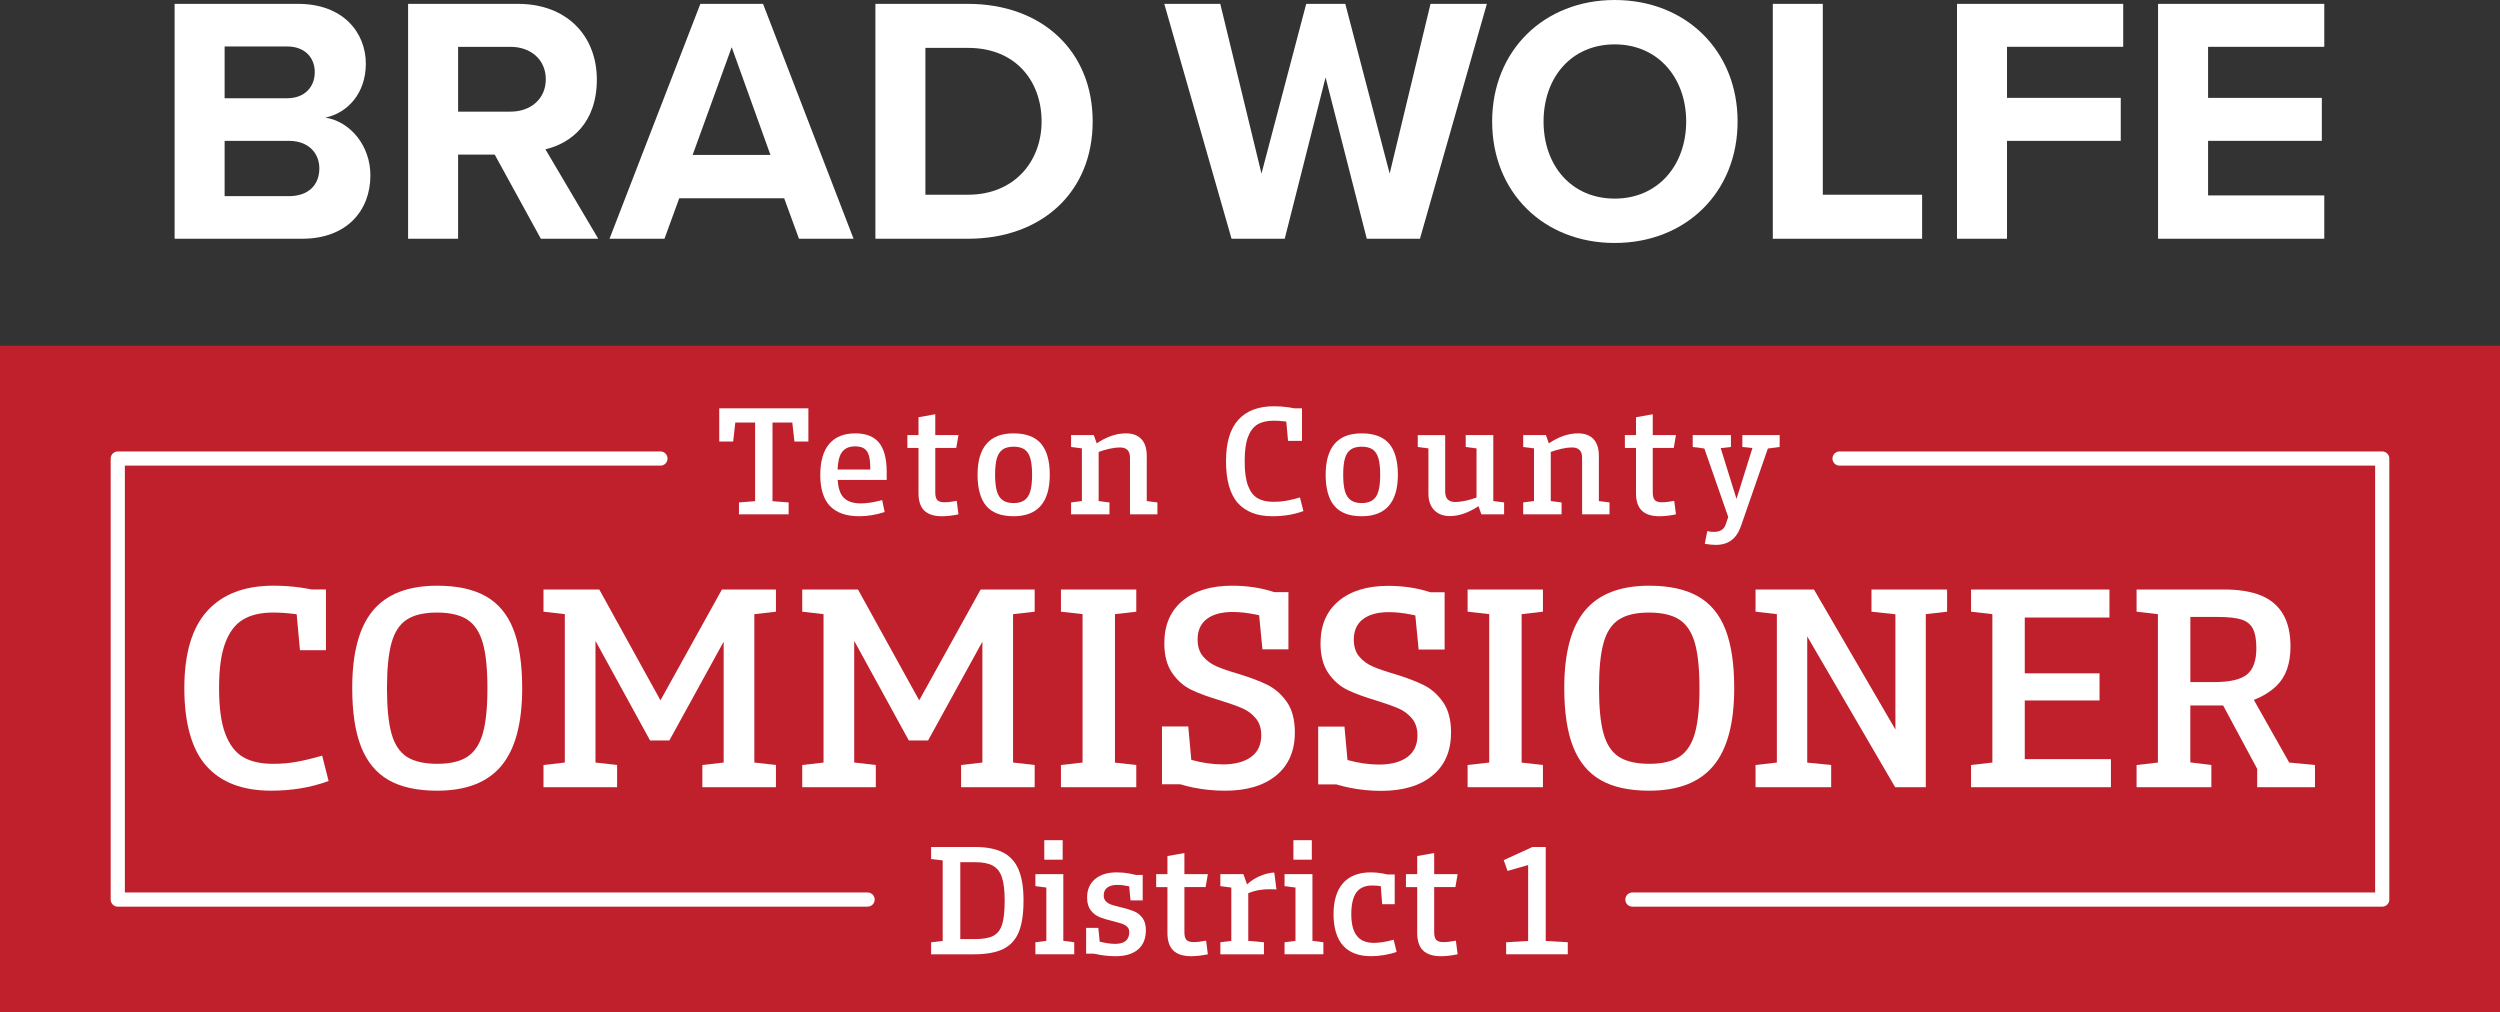 <?xml version="1.0" encoding="UTF-8"?>
<svg id="Layer_1" data-name="Layer 1" xmlns="http://www.w3.org/2000/svg" viewBox="0 0 1764 714.33">
  <rect x="0" y="0" width="1764" height="714.33" fill="#333333" stroke="none"/>
  <defs>
    <style>
      .cls-1 {
        fill: none;
        stroke: #fff;
        stroke-linecap: round;
        stroke-linejoin: round;
        stroke-width: 10px;
      }

      .cls-2 {
        fill: #c0202c;
      }

      .cls-2, .cls-3 {
        stroke-width: 0px;
      }

      .cls-3 {
        fill: #fff;
      }
    </style>
  </defs>
  <g>
    <path class="cls-3" d="M123.21,2.73h87.21c31.56,0,47.71,20.13,47.71,42.24,0,20.87-12.92,34.79-28.57,38.02,17.64,2.73,31.8,19.88,31.8,40.75,0,24.85-16.65,44.72-48.2,44.72h-89.95V2.73ZM202.72,69.32c11.93,0,19.38-7.7,19.38-18.39s-7.45-18.14-19.38-18.14h-44.23v36.53h44.23ZM203.96,138.4c13.42,0,21.37-7.7,21.37-19.63,0-10.44-7.45-19.38-21.37-19.38h-45.47v39.01h45.47Z"/>
    <path class="cls-3" d="M349.07,109.08h-25.84v59.38h-35.28V2.73h77.52c34.54,0,55.66,22.61,55.66,53.42s-18.39,44.97-36.28,49.2l37.27,63.11h-40.5l-32.55-59.38ZM360.26,33.05h-37.02v45.72h37.02c14.16,0,24.85-8.94,24.85-22.86s-10.68-22.86-24.85-22.86Z"/>
    <path class="cls-3" d="M553.32,139.89h-74.04l-10.44,28.57h-38.76L494.18,2.73h44.23l63.86,165.73h-38.51l-10.44-28.57ZM488.72,109.33h54.91l-27.33-76.03-27.58,76.03Z"/>
    <path class="cls-3" d="M617.68,2.73h65.35c51.93,0,87.96,33.05,87.96,82.99s-36.03,82.74-87.96,82.74h-65.35V2.73ZM683.02,137.4c32.8,0,51.93-23.61,51.93-51.68s-17.89-51.93-51.93-51.93h-30.06v103.61h30.06Z"/>
    <path class="cls-3" d="M935.32,54.66l-28.82,113.8h-37.52L821.52,2.73h39.51l29.07,119.76,31.56-119.76h27.58l31.31,119.76,28.82-119.76h39.76l-47.21,165.73h-37.52l-29.07-113.8Z"/>
    <path class="cls-3" d="M1139.33,0c50.19,0,86.72,35.78,86.72,85.72s-36.53,85.72-86.72,85.72-86.47-35.78-86.47-85.72S1089.38,0,1139.33,0ZM1139.33,31.31c-30.56,0-50.19,23.36-50.19,54.42s19.63,54.41,50.19,54.41,50.44-23.6,50.44-54.41-19.88-54.42-50.44-54.42Z"/>
    <path class="cls-3" d="M1250.89,2.73h35.28v134.67h70.07v31.06h-105.35V2.73Z"/>
    <path class="cls-3" d="M1380.85,2.73h117.28v30.31h-81.99v36.03h80.26v30.31h-80.26v69.07h-35.28V2.73Z"/>
    <path class="cls-3" d="M1522.73,2.73h117.28v30.31h-81.99v36.03h80.26v30.31h-80.26v38.51h81.99v30.56h-117.28V2.73Z"/>
  </g>
  <rect class="cls-2" y="243.94" width="1764" height="470.39"/>
  <g>
    <g>
      <polygon class="cls-3" points="518.83 298.16 532.81 298.16 532.81 353.63 521.42 354.53 521.42 362.93 556.46 362.93 556.46 354.53 545.08 353.63 545.08 298.16 559.06 298.16 560.55 311.53 570.39 311.53 570.39 288.1 507.49 288.1 507.49 311.53 517.33 311.53 518.83 298.16"/>
      <path class="cls-3" d="M606.2,364.26c5.97,0,11.97-.99,18.02-2.98l-1.77-8.4c-5.82,1.55-10.87,2.32-15.14,2.32-5.68,0-9.82-1.51-12.44-4.53-2.2-2.53-3.47-6.55-3.82-12.05h34.6v-5.53c0-9.43-1.81-16.34-5.42-20.73-3.61-4.38-9.17-6.58-16.69-6.58-8.11,0-14.26,2.49-18.46,7.46-4.2,4.97-6.3,12.29-6.3,21.94s2.3,17.19,6.91,21.94c4.6,4.75,11.44,7.13,20.5,7.13ZM603.33,314.96c2.65,0,4.75.48,6.3,1.44,1.55.96,2.67,2.54,3.37,4.75.7,2.21,1.05,5.23,1.05,9.06v1.11h-23.06c.2-5.42,1.16-9.42,2.89-11.99,1.95-2.91,5.1-4.37,9.45-4.37Z"/>
      <path class="cls-3" d="M648.1,348.01c0,5.53,1.36,9.62,4.09,12.27,2.73,2.65,6.89,3.98,12.49,3.98,3.46,0,7.33-.44,11.61-1.33l-1.22-9.51c-3.54.66-6.41.99-8.62.99-2.43,0-4.13-.51-5.08-1.55-.96-1.03-1.44-2.84-1.44-5.42v-31.39h14.81l1.55-9.06h-16.36v-14.7l-11.83,2.1v12.6h-7.85v9.06h7.85v31.95Z"/>
      <path class="cls-3" d="M715.19,364.26c8.47,0,14.85-2.45,19.12-7.35,4.27-4.9,6.41-12.21,6.41-21.94s-2.06-17.11-6.19-21.94c-4.13-4.83-10.58-7.24-19.34-7.24s-14.83,2.45-19.07,7.35c-4.24,4.9-6.36,12.18-6.36,21.83s2.06,17.23,6.19,22.05c4.13,4.83,10.54,7.24,19.23,7.24ZM703.42,323.3c.85-2.84,2.23-4.9,4.15-6.19,1.92-1.29,4.46-1.93,7.63-1.93s5.8.65,7.68,1.93c1.88,1.29,3.24,3.35,4.09,6.19.85,2.84,1.27,6.73,1.27,11.66s-.42,8.84-1.27,11.72c-.85,2.87-2.23,4.97-4.15,6.3-1.92,1.33-4.46,1.99-7.63,1.99s-5.71-.66-7.63-1.99c-1.92-1.33-3.3-3.43-4.15-6.3-.85-2.87-1.27-6.78-1.27-11.72s.42-8.82,1.27-11.66Z"/>
      <path class="cls-3" d="M782.84,354.53l-7.63-.98v-34.66c2.73-.98,5.22-1.72,7.46-2.22,2.84-.63,5.4-.94,7.68-.94s4.02.61,5.2,1.82c1.18,1.22,1.77,3,1.77,5.36v40.01h19.34v-8.4l-7.52-.96v-31.98c0-5.16-1.27-9.08-3.81-11.77-2.54-2.69-6.17-4.03-10.89-4.03-6.78,0-13.64,2.36-20.6,7.06l-2.06-5.85h-16.03v8.4l7.63.98v37.17l-7.63.98v8.4h27.08v-8.4Z"/>
      <path class="cls-3" d="M897.91,364.26c3.9,0,7.64-.3,11.22-.88,3.57-.59,7.09-1.51,10.56-2.76l-2.43-9.62c-3.54,1.03-6.74,1.81-9.62,2.32-2.87.52-5.86.77-8.95.77-4.64,0-8.42-.85-11.33-2.54-2.91-1.69-5.16-4.62-6.74-8.79-1.59-4.16-2.38-9.93-2.38-17.3s.77-12.91,2.32-17.08c1.55-4.16,3.79-7.13,6.74-8.9,2.95-1.77,6.74-2.65,11.39-2.65,2.58,0,5.32.18,8.23.55.23.03.46.06.69.1l1.24,13.61h9.84v-22.99h-5.47c-1.28-.27-2.64-.51-4.09-.72-3.35-.48-6.8-.72-10.34-.72-10.91,0-19.25,3.19-25.04,9.56-5.79,6.37-8.68,16.12-8.68,29.24s2.78,23.23,8.35,29.46c5.56,6.23,13.72,9.34,24.48,9.34Z"/>
      <path class="cls-3" d="M960.81,364.26c8.47,0,14.85-2.45,19.12-7.35,4.27-4.9,6.41-12.21,6.41-21.94s-2.06-17.11-6.19-21.94c-4.13-4.83-10.58-7.24-19.34-7.24s-14.83,2.45-19.07,7.35c-4.24,4.9-6.36,12.18-6.36,21.83s2.06,17.23,6.19,22.05c4.13,4.83,10.54,7.24,19.23,7.24ZM949.04,323.3c.85-2.84,2.23-4.9,4.15-6.19,1.92-1.29,4.46-1.93,7.63-1.93s5.8.65,7.68,1.93c1.88,1.29,3.24,3.35,4.09,6.19.85,2.84,1.27,6.73,1.27,11.66s-.42,8.84-1.27,11.72c-.85,2.87-2.23,4.97-4.15,6.3-1.92,1.33-4.46,1.99-7.63,1.99s-5.71-.66-7.63-1.99c-1.92-1.33-3.3-3.43-4.15-6.3-.85-2.87-1.27-6.78-1.27-11.72s.42-8.82,1.27-11.66Z"/>
      <path class="cls-3" d="M1007.9,348.34c0,4.94,1.36,8.81,4.09,11.61,2.73,2.8,6.41,4.2,11.05,4.2,6.34,0,13.07-2.33,20.19-6.98l2.03,5.76h16.03v-8.4l-7.63-.98v-46.55h-19.45v8.4l7.63.98v34.68c-2.67.97-5.14,1.71-7.41,2.2-2.87.63-5.45.94-7.74.94s-4.02-.61-5.2-1.82c-1.18-1.22-1.77-3.04-1.77-5.47v-39.9h-19.34v8.4l7.52.96v31.98Z"/>
      <path class="cls-3" d="M1101.85,354.53l-7.63-.98v-34.66c2.73-.98,5.22-1.72,7.46-2.22,2.84-.63,5.4-.94,7.68-.94s4.02.61,5.2,1.82c1.18,1.22,1.77,3,1.77,5.36v40.01h19.34v-8.4l-7.52-.96v-31.98c0-5.16-1.27-9.08-3.81-11.77-2.54-2.69-6.17-4.03-10.89-4.03-6.78,0-13.64,2.36-20.6,7.06l-2.06-5.85h-16.03v8.4l7.63.98v37.17l-7.63.98v8.4h27.08v-8.4Z"/>
      <path class="cls-3" d="M1181,316.06l1.55-9.06h-16.36v-14.7l-11.83,2.1v12.6h-7.85v9.06h7.85v31.95c0,5.53,1.36,9.62,4.09,12.27,2.73,2.65,6.89,3.98,12.49,3.98,3.46,0,7.33-.44,11.61-1.33l-1.22-9.51c-3.54.66-6.41.99-8.62.99-2.43,0-4.13-.51-5.08-1.55-.96-1.03-1.44-2.84-1.44-5.42v-31.39h14.81Z"/>
      <path class="cls-3" d="M1219.43,364.81l-1.85,5.42c-1.18,3.39-3.94,5.08-8.29,5.08-1.62,0-3.17-.18-4.64-.55l-1.77,8.95c3.02.51,5.56.77,7.63.77,4.49,0,8.2-1.07,11.11-3.21,2.91-2.14,5.18-5.49,6.8-10.06l18.98-54.73,8.32-1.09v-8.4h-26.31v8.4l7.11.75-11.25,35.92-11.14-35.85,7.22-.82v-8.4h-26.97v8.4l8.21,1.08,16.85,48.33Z"/>
    </g>
    <g>
      <path class="cls-3" d="M707.77,601.5c-5-2.57-11.59-3.86-19.79-3.86h-30.98v8.5l8.16.94v56.84l-8.16.94v8.5h29.97c8.8,0,15.73-1.23,20.8-3.69,5.07-2.46,8.74-6.41,11.02-11.85,2.27-5.44,3.41-12.9,3.41-22.37s-1.16-16.29-3.47-21.81c-2.31-5.52-5.97-9.56-10.96-12.13ZM707.1,652.27c-1.19,3.84-3.26,6.52-6.21,8.05-2.95,1.53-7.21,2.29-12.8,2.29h-10.51v-54.24h10.74c5.29,0,9.41.84,12.36,2.52,2.94,1.68,5.05,4.44,6.32,8.28,1.27,3.84,1.9,9.26,1.9,16.27,0,7.38-.6,12.99-1.79,16.83Z"/>
      <polygon class="cls-3" points="750.27 616.77 730.58 616.77 730.58 625.26 738.3 626.25 738.3 663.86 730.58 664.85 730.58 673.35 757.98 673.35 757.98 664.85 750.27 663.86 750.27 616.77"/>
      <rect class="cls-3" x="736.85" y="592.83" width="12.97" height="13.76"/>
      <path class="cls-3" d="M799.92,642.88c-2.39-.93-5.44-1.85-9.17-2.74-2.83-.67-5.02-1.27-6.54-1.79-1.53-.52-2.81-1.3-3.86-2.35-1.05-1.04-1.57-2.42-1.57-4.14,0-2.46.84-4.32,2.52-5.59,1.68-1.27,4.08-1.9,7.21-1.9,2.24,0,4.66.28,7.27.84.33.07.65.14.98.22l.92,9.9h8.61v-18h-4.93c-1.37-.36-2.8-.67-4.29-.95-3.02-.56-6.02-.84-9-.84-6.56,0-11.71,1.59-15.43,4.75-3.73,3.17-5.59,7.51-5.59,13.03,0,3.8.88,6.82,2.63,9.06,1.75,2.24,3.86,3.84,6.32,4.81,2.46.97,5.59,1.9,9.39,2.8,2.61.67,4.68,1.27,6.21,1.79,1.53.52,2.78,1.25,3.75,2.18.97.93,1.45,2.18,1.45,3.75,0,2.76-.84,4.83-2.52,6.21-1.68,1.38-4.16,2.07-7.44,2.07s-6.79-.52-10.9-1.56l-.96-9.73h-8.61v18.23h5.52c1.54.35,3.18.67,4.94.95,3.47.56,6.8.84,10.01.84,7.01,0,12.38-1.58,16.1-4.75,3.73-3.17,5.59-7.7,5.59-13.59,0-3.73-.84-6.67-2.52-8.83-1.68-2.16-3.71-3.71-6.09-4.64Z"/>
      <path class="cls-3" d="M850.69,625.94l1.57-9.17h-16.55v-14.87l-11.97,2.12v12.75h-7.94v9.17h7.94v32.32c0,5.59,1.38,9.73,4.14,12.41,2.76,2.68,6.97,4.03,12.64,4.03,3.5,0,7.42-.45,11.74-1.34l-1.23-9.62c-3.58.67-6.49,1.01-8.72,1.01-2.46,0-4.18-.52-5.14-1.57-.97-1.04-1.45-2.87-1.45-5.48v-31.76h14.99Z"/>
      <path class="cls-3" d="M888.43,618.39c-3.01,1.34-5.85,3.21-8.52,5.6l-2.6-7.22h-16.22v8.5l7.72.99v37.61l-7.72.99v8.5h30.75v-8.5l-11.07-.98v-33.67c2.85-1.14,5.74-1.91,8.67-2.32,3.54-.48,7.29-.58,11.24-.28l-1.57-11.97c-3.51.22-7.06,1.14-10.68,2.74Z"/>
      <polygon class="cls-3" points="926.06 616.77 906.38 616.77 906.38 625.26 914.09 626.25 914.09 663.86 906.38 664.85 906.38 673.35 933.78 673.35 933.78 664.85 926.06 663.86 926.06 616.77"/>
      <rect class="cls-3" x="912.64" y="592.83" width="12.97" height="13.76"/>
      <path class="cls-3" d="M975.83,664.74c-2.39.37-4.51.56-6.37.56-5.44,0-9.47-1.66-12.08-4.98-2.61-3.32-3.91-8.4-3.91-15.26s1.19-12.04,3.58-15.32c2.38-3.28,6.08-4.92,11.07-4.92,2.12,0,4.17.15,6.14.45l1.02,12.75h8.83v-21.02h-5.26c-1.1-.27-2.27-.51-3.52-.73-2.8-.48-5.46-.73-8-.73-8.65,0-15.21,2.54-19.68,7.6-4.47,5.07-6.71,12.38-6.71,21.92s2.24,17.15,6.71,22.14c4.47,5,11.11,7.49,19.91,7.49,2.76,0,5.74-.26,8.95-.78,3.2-.52,6.19-1.27,8.95-2.24l-2.12-8.61c-2.61.75-5.11,1.31-7.49,1.68Z"/>
      <path class="cls-3" d="M1026.93,625.94l1.57-9.17h-16.55v-14.87l-11.97,2.12v12.75h-7.94v9.17h7.94v32.32c0,5.59,1.38,9.73,4.14,12.41,2.76,2.68,6.97,4.03,12.64,4.03,3.5,0,7.42-.45,11.74-1.34l-1.23-9.62c-3.58.67-6.49,1.01-8.72,1.01-2.46,0-4.18-.52-5.14-1.57-.97-1.04-1.45-2.87-1.45-5.48v-31.76h14.99Z"/>
      <polygon class="cls-3" points="1090.67 597.64 1081.28 597.64 1061.04 606.92 1063.72 614.53 1078.26 610.36 1078.26 663.94 1062.72 664.85 1062.72 673.35 1106.22 673.35 1106.22 664.85 1090.67 663.94 1090.67 597.64"/>
    </g>
  </g>
  <g>
    <polyline class="cls-1" points="466.01 323.55 83.1 323.55 83.1 634.73 612.17 634.73"/>
    <polyline class="cls-1" points="1151.83 634.73 1680.9 634.73 1680.9 323.55 1297.99 323.55"/>
  </g>
  <g>
    <path class="cls-3" d="M209.38,537.52c-5.36.96-10.92,1.44-16.69,1.44-8.65,0-15.7-1.58-21.12-4.74-5.43-3.16-9.62-8.62-12.57-16.38-2.96-7.76-4.43-18.51-4.43-32.25s1.44-24.07,4.33-31.83c2.88-7.76,7.07-13.29,12.57-16.59,5.49-3.3,12.57-4.95,21.22-4.95,4.81,0,9.92.34,15.35,1.03.44.06.86.12,1.29.18l2.32,25.37h18.34v-42.86h-10.19c-2.39-.5-4.92-.95-7.63-1.34-6.25-.89-12.67-1.34-19.27-1.34-20.33,0-35.89,5.94-46.67,17.82-10.78,11.88-16.17,30.05-16.17,54.5s5.18,43.31,15.56,54.91c10.37,11.61,25.58,17.41,45.64,17.41,7.28,0,14.25-.55,20.91-1.65,6.66-1.1,13.22-2.81,19.68-5.15l-4.53-17.93c-6.59,1.93-12.57,3.37-17.93,4.33Z"/>
    <path class="cls-3" d="M342.9,420.79c-8.79-5.01-20.26-7.52-34.41-7.52-20.47,0-35.58,5.84-45.33,17.51-9.75,11.68-14.63,29.88-14.63,54.6,0,17.17,2.09,31.05,6.28,41.62,4.19,10.58,10.64,18.37,19.37,23.39,8.72,5.02,20.16,7.52,34.31,7.52,20.47,0,35.58-5.87,45.33-17.62,9.75-11.74,14.63-29.98,14.63-54.71,0-17.03-2.06-30.84-6.18-41.42-4.12-10.58-10.58-18.37-19.37-23.39ZM340.63,517.63c-2.2,7.62-5.84,13.08-10.92,16.38-5.08,3.3-12.16,4.94-21.22,4.94s-16.35-1.65-21.43-4.94c-5.08-3.3-8.69-8.76-10.82-16.38-2.13-7.62-3.19-18.3-3.19-32.04s1.06-24.24,3.19-31.94c2.13-7.69,5.73-13.19,10.82-16.48,5.08-3.3,12.16-4.95,21.22-4.95s16.35,1.65,21.43,4.95c5.08,3.3,8.72,8.76,10.92,16.38,2.2,7.62,3.3,18.31,3.3,32.04s-1.1,24.42-3.3,32.04Z"/>
    <polygon class="cls-3" points="466.02 494.16 422.85 415.95 383.49 415.95 383.49 431.61 398.53 433.34 398.53 538.06 383.49 539.78 383.49 555.44 435.42 555.44 435.42 539.78 420.17 538.04 420.17 452.2 458.7 522.48 472.3 522.48 510.62 452.74 510.62 538.06 495.58 539.78 495.58 555.44 547.51 555.44 547.51 539.78 532.26 538.04 532.26 433.36 547.51 431.61 547.51 415.95 509.39 415.95 466.02 494.16"/>
    <polygon class="cls-3" points="730.06 431.61 730.06 415.95 691.94 415.95 648.58 494.16 605.4 415.95 566.05 415.95 566.05 431.61 581.09 433.34 581.09 538.06 566.05 539.78 566.05 555.44 617.97 555.44 617.97 539.78 602.73 538.04 602.73 452.2 641.26 522.48 654.85 522.48 693.18 452.74 693.18 538.06 678.14 539.78 678.14 555.44 730.06 555.44 730.06 539.78 714.82 538.04 714.82 433.36 730.06 431.61"/>
    <polygon class="cls-3" points="801.76 539.78 786.72 538.1 786.72 433.34 801.76 431.61 801.76 415.95 748.6 415.95 748.6 431.61 763.85 433.32 763.85 538.05 748.6 539.78 748.6 555.44 801.76 555.44 801.76 539.78"/>
    <path class="cls-3" d="M913.65,516.91c0-9.07-1.89-16.28-5.67-21.63-3.78-5.36-8.28-9.34-13.5-11.95-5.22-2.61-12.09-5.22-20.6-7.83-6.59-1.92-11.78-3.71-15.56-5.36-3.78-1.65-6.94-3.98-9.48-7.01-2.54-3.02-3.81-7.01-3.81-11.95,0-6.32,2.16-11.13,6.49-14.42,4.33-3.3,10.41-4.94,18.24-4.94,4.94,0,10.3.59,16.07,1.75.88.18,1.75.37,2.61.57l2.33,24.05h18.34v-40.39h-9.98c-9.23-3.02-19.16-4.53-29.78-4.53-14.84,0-26.51,3.57-35.03,10.71-8.52,7.14-12.78,17.1-12.78,29.88,0,8.65,1.85,15.66,5.56,21.02,3.71,5.36,8.21,9.31,13.5,11.85,5.29,2.54,12.12,5.05,20.5,7.52,6.59,2.06,11.78,3.91,15.56,5.56,3.78,1.65,6.93,4.02,9.48,7.11,2.54,3.09,3.81,7.04,3.81,11.85,0,6.73-2.4,11.85-7.21,15.35-4.81,3.5-11.47,5.25-19.99,5.25-7.11,0-14.5-1.08-22.17-3.22l-2.14-23.57h-18.54v40.8h12.85c2.89.87,5.88,1.63,8.99,2.27,7.42,1.51,14.97,2.27,22.66,2.27,15.38,0,27.44-3.61,36.16-10.82,8.72-7.21,13.08-17.27,13.08-30.19Z"/>
    <path class="cls-3" d="M1023.86,517.02c0-9.07-1.89-16.28-5.67-21.63-3.78-5.36-8.28-9.34-13.5-11.95-5.22-2.61-12.09-5.22-20.6-7.83-6.59-1.92-11.78-3.71-15.56-5.36-3.78-1.65-6.94-3.98-9.48-7.01-2.54-3.02-3.81-7.01-3.81-11.95,0-6.32,2.16-11.13,6.49-14.42,4.33-3.3,10.41-4.94,18.24-4.94,4.94,0,10.3.59,16.07,1.75.88.18,1.75.37,2.61.57l2.33,24.05h18.34v-40.39h-9.98c-9.23-3.02-19.16-4.53-29.78-4.53-14.84,0-26.51,3.57-35.03,10.71-8.52,7.14-12.78,17.1-12.78,29.88,0,8.65,1.85,15.66,5.56,21.02,3.71,5.36,8.21,9.31,13.5,11.85,5.29,2.54,12.12,5.05,20.5,7.52,6.59,2.06,11.78,3.91,15.56,5.56,3.78,1.65,6.93,4.02,9.48,7.11,2.54,3.09,3.81,7.04,3.81,11.85,0,6.73-2.4,11.85-7.21,15.35-4.81,3.5-11.47,5.25-19.99,5.25-7.11,0-14.5-1.08-22.17-3.22l-2.14-23.57h-18.54v40.8h12.85c2.89.87,5.88,1.63,8.99,2.27,7.42,1.51,14.97,2.27,22.66,2.27,15.38,0,27.44-3.61,36.16-10.82,8.72-7.21,13.08-17.27,13.08-30.19Z"/>
    <polygon class="cls-3" points="1088.7 539.78 1073.66 538.1 1073.66 433.34 1088.7 431.61 1088.7 415.95 1035.54 415.95 1035.54 431.61 1050.79 433.32 1050.79 538.05 1035.54 539.78 1035.54 555.44 1088.7 555.44 1088.7 539.78"/>
    <path class="cls-3" d="M1198.11,420.79c-8.79-5.01-20.26-7.52-34.41-7.52-20.47,0-35.58,5.84-45.33,17.51-9.75,11.68-14.63,29.88-14.63,54.6,0,17.17,2.09,31.05,6.28,41.62,4.19,10.58,10.64,18.37,19.37,23.39,8.72,5.02,20.16,7.52,34.31,7.52,20.47,0,35.58-5.87,45.33-17.62,9.75-11.74,14.63-29.98,14.63-54.71,0-17.03-2.06-30.84-6.18-41.42-4.12-10.58-10.58-18.37-19.37-23.39ZM1195.85,517.63c-2.2,7.62-5.84,13.08-10.92,16.38-5.08,3.3-12.16,4.94-21.22,4.94s-16.35-1.65-21.43-4.94c-5.08-3.3-8.69-8.76-10.82-16.38-2.13-7.62-3.19-18.3-3.19-32.04s1.06-24.24,3.19-31.94c2.13-7.69,5.73-13.19,10.82-16.48,5.08-3.3,12.16-4.95,21.22-4.95s16.35,1.65,21.43,4.95c5.08,3.3,8.72,8.76,10.92,16.38,2.2,7.62,3.3,18.31,3.3,32.04s-1.1,24.42-3.3,32.04Z"/>
    <polygon class="cls-3" points="1320.51 431.61 1337.4 433.43 1337.4 514.75 1279.92 415.95 1238.71 415.95 1238.71 431.61 1253.75 433.34 1253.75 538.06 1238.71 539.78 1238.71 555.44 1292.07 555.44 1292.07 539.78 1275.18 538.1 1275.18 449.04 1337.2 555.44 1358.83 555.44 1358.83 433.34 1373.87 431.61 1373.87 415.95 1320.51 415.95 1320.51 431.61"/>
    <polygon class="cls-3" points="1428.68 494.25 1481.43 494.25 1481.43 475.09 1428.68 475.09 1428.68 435.73 1488.43 435.73 1488.43 415.95 1390.77 415.95 1390.77 431.61 1405.81 433.34 1405.81 538.06 1390.77 539.78 1390.77 555.44 1489.47 555.44 1489.47 535.66 1428.68 535.66 1428.68 494.25"/>
    <path class="cls-3" d="M1615.25,538.04l-24.94-44.19c6.51-2.56,11.91-5.93,16.18-10.11,6.45-6.32,9.68-15.52,9.68-27.61,0-9.2-1.75-16.79-5.25-22.77-3.5-5.98-8.69-10.37-15.56-13.19-6.87-2.81-15.59-4.22-26.17-4.22h-61.61v15.66l15.04,1.73v104.72l-15.04,1.73v15.66h52.75v-15.66l-14.84-1.85v-40.18h23.15l24.03,44.72v12.97h40.8v-15.66l-18.24-1.74ZM1545.51,481.27v-45.95h19.37c7.42,0,13.01.62,16.79,1.85,3.78,1.24,6.45,3.44,8.04,6.59,1.58,3.16,2.37,7.69,2.37,13.6,0,8.79-2.2,14.97-6.59,18.54-4.4,3.57-12.02,5.36-22.87,5.36h-17.1Z"/>
  </g>
</svg>